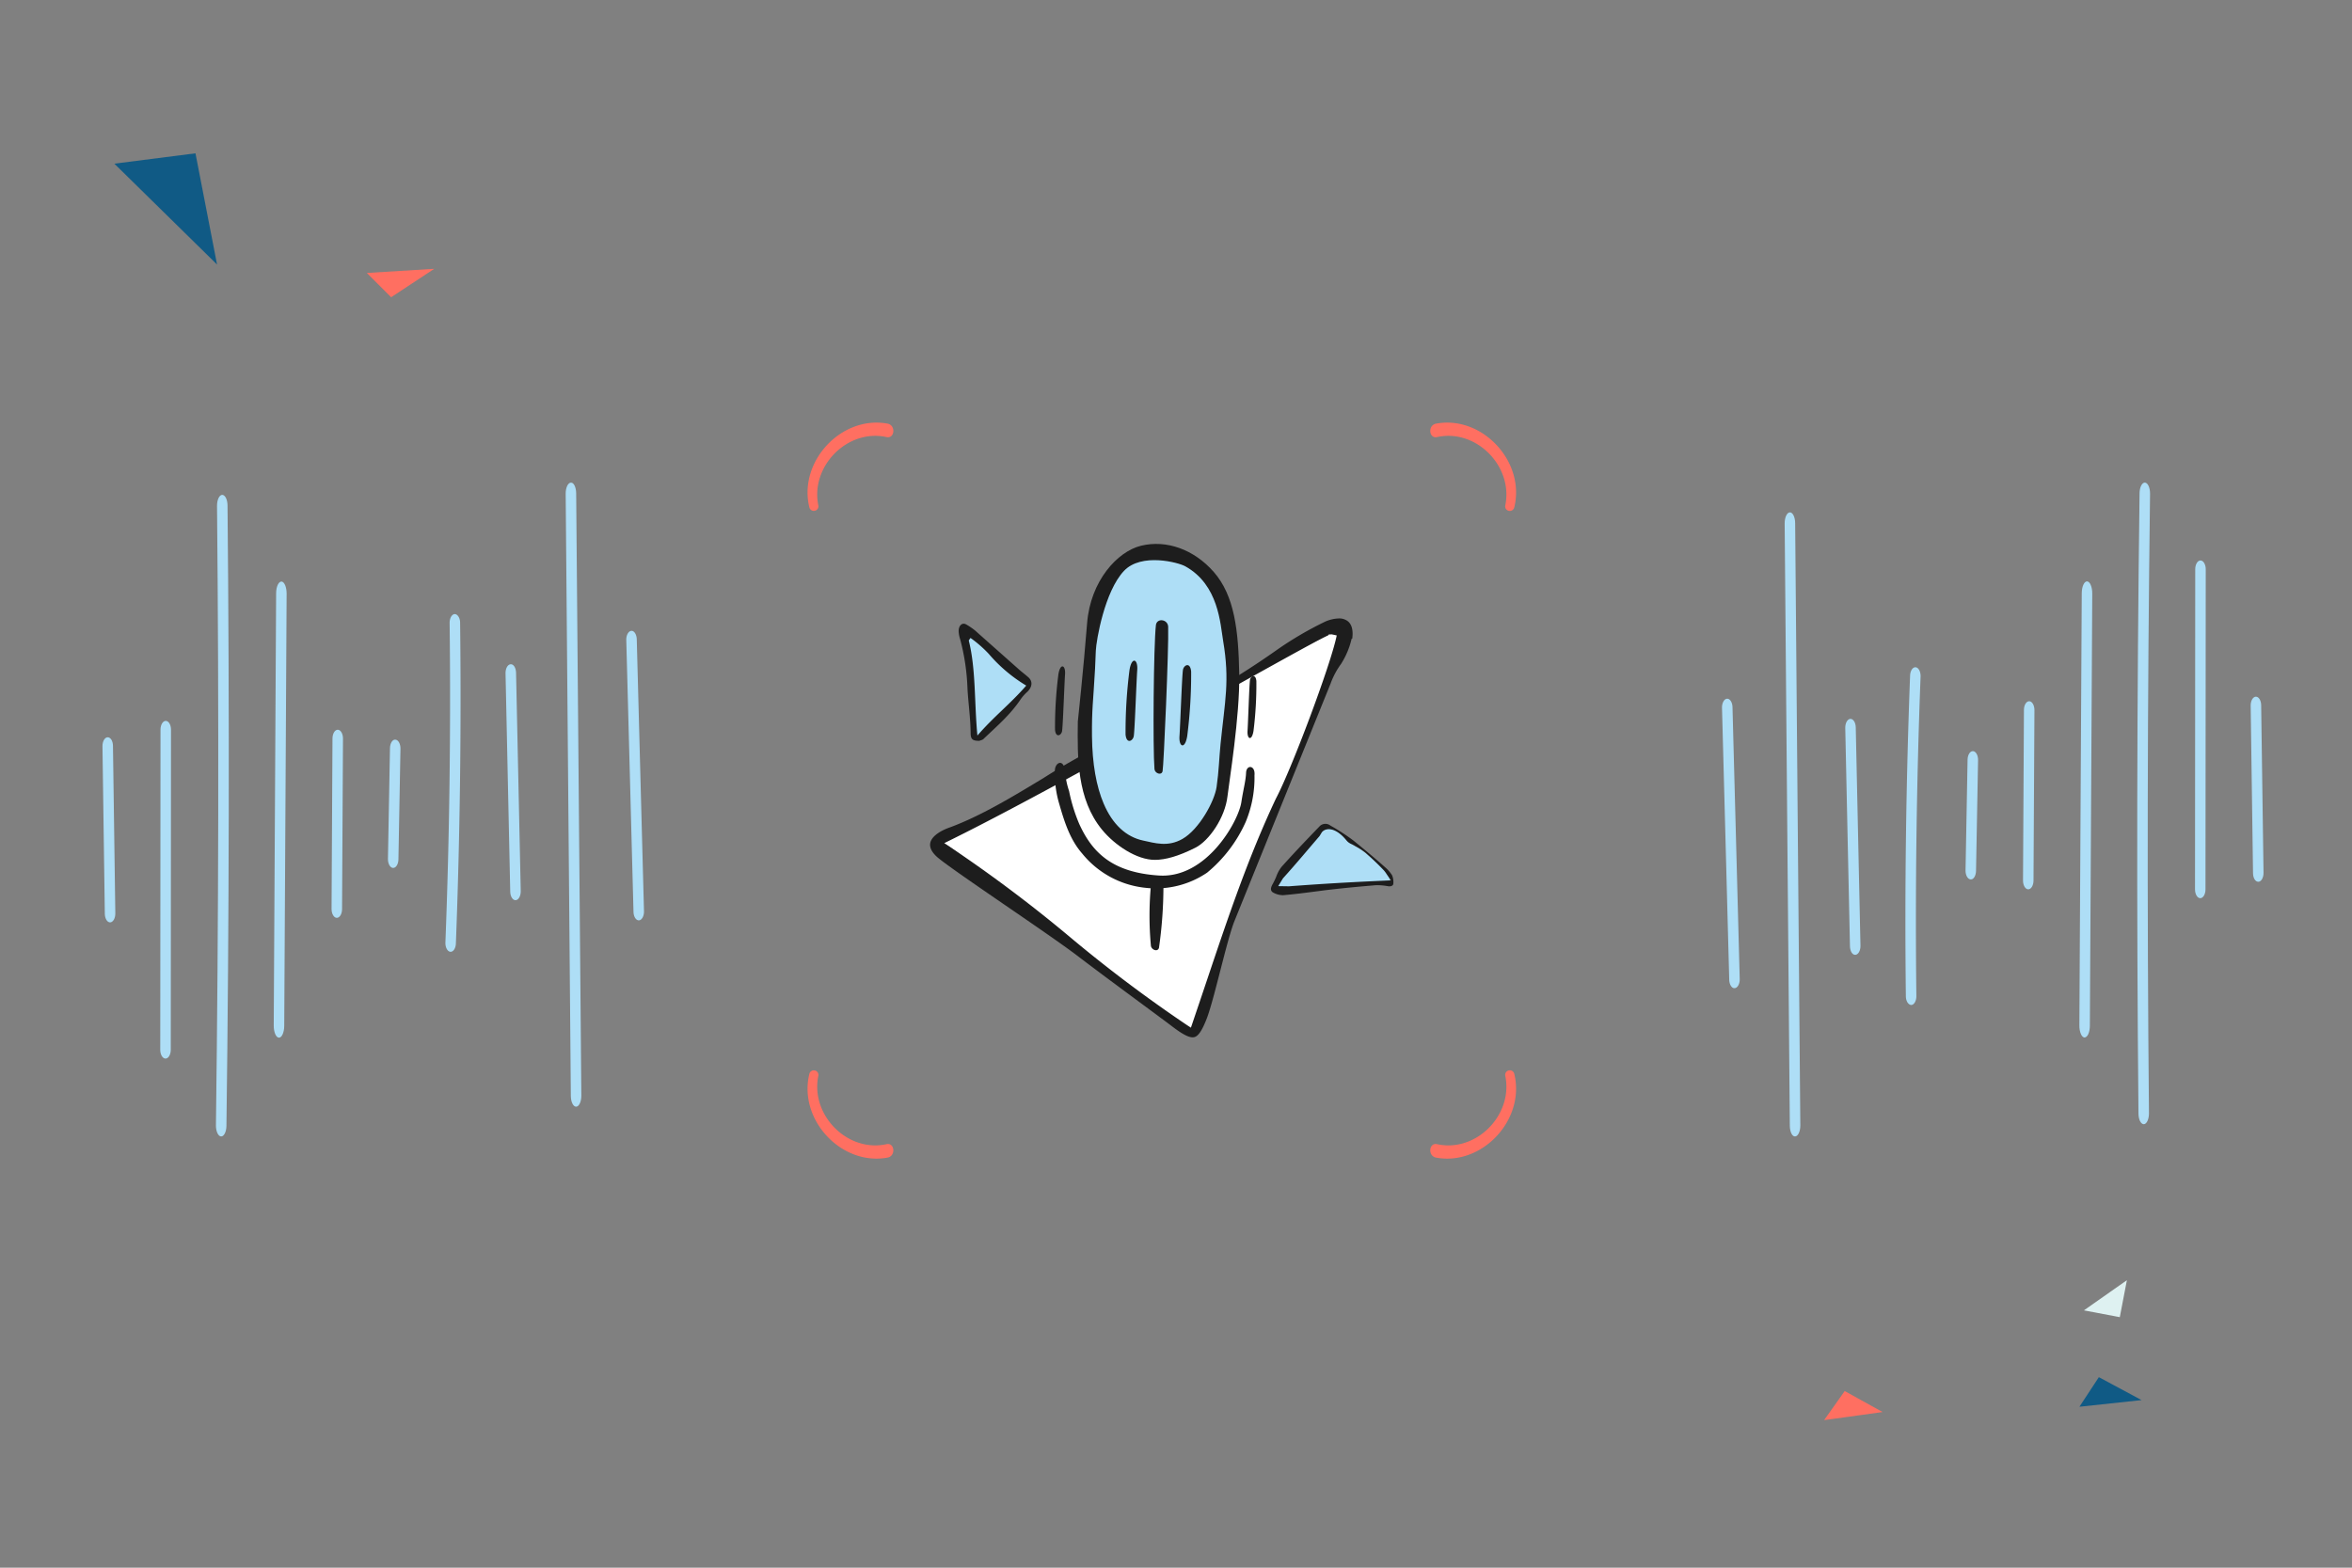 <?xml version="1.0" encoding="UTF-8" standalone="no"?>
<!-- Created with Inkscape (http://www.inkscape.org/) -->

<svg
   width="135mm"
   height="90mm"
   viewBox="0 0 135 90"
   version="1.1"
   id="svg1"
   xml:space="preserve"
   inkscape:version="1.4.2 (f4327f4, 2025-05-13)"
   sodipodi:docname="Bild-Ueversichtsseite-Introtext.svg"
   xmlns:inkscape="http://www.inkscape.org/namespaces/inkscape"
   xmlns:sodipodi="http://sodipodi.sourceforge.net/DTD/sodipodi-0.dtd"
   xmlns="http://www.w3.org/2000/svg"
   xmlns:svg="http://www.w3.org/2000/svg"><rect x="0" y="0" width="135" height="90" fill="#808080" stroke="none"/><sodipodi:namedview
     id="namedview1"
     pagecolor="#ffffff"
     bordercolor="#000000"
     borderopacity="0.25"
     inkscape:showpageshadow="2"
     inkscape:pageopacity="0.0"
     inkscape:pagecheckerboard="0"
     inkscape:deskcolor="#d1d1d1"
     inkscape:document-units="mm"
     inkscape:zoom="2.0186728"
     inkscape:cx="397.78611"
     inkscape:cy="204.83755"
     inkscape:window-width="2560"
     inkscape:window-height="1351"
     inkscape:window-x="-9"
     inkscape:window-y="-9"
     inkscape:window-maximized="1"
     inkscape:current-layer="layer1" /><defs
     id="defs1" /><g
     inkscape:label="Ebene 1"
     inkscape:groupmode="layer"
     id="layer1"><g
       id="g1"
       transform="translate(-33.517,-77)"><g
         id="Gruppe_99030"
         data-name="Gruppe 99030"
         transform="matrix(0.265,0,0,0.265,-48.897,-110.305)"><path
           id="Pfad_344481"
           data-name="Pfad 344481"
           d="m 0,14.406 24.364,3 L 27.661,0 Z"
           transform="matrix(-0.309,-0.951,0.951,-0.309,344.31,768.574)"
           fill="#105a85" /><path
           id="Pfad_344482"
           data-name="Pfad 344482"
           d="M 10.066,0 0,10.613 l 7.436,0.26 z"
           transform="rotate(43,-763.535,883.889)"
           fill="#ff6f61" /></g><g
         id="Gruppe_98768"
         data-name="Gruppe 98768"
         transform="matrix(0.265,0,0,0.265,92.658,145.309)"><path
           id="Pfad_120929"
           data-name="Pfad 120929"
           d="M 10.227,0 0,7.668 h 9.381 z"
           transform="matrix(-0.875,-0.485,0.485,-0.875,180.871,54.842)"
           fill="#ff6f61" /><path
           id="Pfad_120943"
           data-name="Pfad 120943"
           d="M 0,5.1 13.378,7.193 5.725,0 Z"
           transform="matrix(0.966,-0.259,0.259,0.966,225.9,42.062)"
           fill="#105a85" /><path
           id="Pfad_120942"
           data-name="Pfad 120942"
           d="M 7.124,7.339 10.686,0 0,3.9 Z"
           transform="matrix(0.966,-0.259,0.259,0.966,227.182,22.338)"
           fill="#def1f1" /></g><g
         id="Gruppe_99028"
         data-name="Gruppe 99028"
         transform="matrix(0.265,0,0,0.265,-154.392,-544.113)"><g
           id="Gruppe_97972"
           data-name="Gruppe 97972"
           transform="translate(611,2435.377)"><g
             id="Gruppe_97969"
             data-name="Gruppe 97969"
             transform="translate(273)"><g
               id="Gruppe_97770"
               data-name="Gruppe 97770"><g
                 id="Gruppe_93712"
                 data-name="Gruppe 93712"
                 transform="rotate(-90,79.726,79.726)"><path
                   id="Pfad_337524"
                   data-name="Pfad 337524"
                   d="M 18.4,0.4 C 8.426,-2.069 -1.629,7.373 0.222,17.331 0.561,19.165 3.53,18.9 3.133,17.1 1.274,8.665 9.464,0.533 18.025,2.357 A 1,1 0 0 0 18.4,0.4"
                   fill="#ff6f61" /><path
                   id="Pfad_337525"
                   data-name="Pfad 337525"
                   d="M 18.4,18.187 C 8.426,20.653 -1.629,11.211 0.222,1.253 0.561,-0.579 3.53,-0.315 3.133,1.479 1.274,9.918 9.464,18.051 18.025,16.227 a 1,1 0 0 1 0.371,1.96"
                   transform="translate(0,134.883)"
                   fill="#ff6f61" /><path
                   id="Pfad_337526"
                   data-name="Pfad 337526"
                   d="m 0.784,0.4 c 9.97,-2.466 20.025,6.976 18.175,16.934 -0.34,1.834 -3.308,1.568 -2.911,-0.227 C 17.906,8.665 9.716,0.533 1.155,2.357 A 1,1 0 0 1 0.784,0.4"
                   transform="translate(140.271)"
                   fill="#ff6f61" /><path
                   id="Pfad_337527"
                   data-name="Pfad 337527"
                   d="m 0.784,18.188 c 9.97,2.466 20.025,-6.976 18.175,-16.934 -0.34,-1.834 -3.308,-1.568 -2.911,0.227 1.858,8.438 -6.33,16.57 -14.893,14.747 a 1,1 0 0 0 -0.371,1.96"
                   transform="translate(140.271,134.882)"
                   fill="#ff6f61" /></g></g><g
               id="Gruppe_97529"
               data-name="Gruppe 97529"
               transform="translate(26.547,26.28)"><path
                 id="Pfad_343170"
                 data-name="Pfad 343170"
                 d="M 0,87.839 C 3.028,85.719 21.677,77.287 39.46,67.22 56.7,57.47 73.851,48.176 87.575,41.49 78.42,35.673 70.81,27.6 63.006,21.29 A 303.108,303.108 0 0 0 33,0 C 26.494,19.747 22.62,32.542 14.56,49.191 10.983,55.743 -0.152,87.946 0,87.839"
                 transform="rotate(180,44.805,52.819)"
                 fill="#ffffff" /><path
                 id="Pfad_343171"
                 data-name="Pfad 343171"
                 d="M 0.965,90.089 A 3.014,3.014 0 0 0 2.995,90.745 7.849,7.849 0 0 0 6.05,90.006 75.032,75.032 0 0 0 16.406,83.926 172.729,172.729 0 0 1 50.924,65 144.246,144.246 0 0 0 67.017,56.132 c 6.662,-4.03 13.551,-8.193 20.2,-10.649 h 0.01 C 89.7,44.608 91.25,43.36 91.483,42.065 91.703,40.854 90.764,39.742 89.942,39.023 88.278,37.57 81.6,32.988 75.15,28.562 69.027,24.362 62.698,20.02 59.573,17.637 55.619,14.616 49.906,10.393 45.317,7 42.369,4.82 40.043,3.1 39.048,2.338 36.6,0.469 35.154,-0.213 34.235,0.057 33.383,0.31 32.595,1.5 31.6,4.043 c -0.805,2.083 -1.89,6.306 -2.938,10.389 -1.111,4.319 -2.163,8.4 -3.008,10.6 L 4.768,76.638 A 17.049,17.049 0 0 1 2.5,80.894 17.451,17.451 0 0 0 0.206,86.375 L 0.083,86.348 c -0.246,1.72 0.06,3.028 0.885,3.74 M 16.632,51.677 C 22.638,38.911 26.971,26 31.563,12.336 Q 33.07,7.844 34.654,3.175 l 0.369,-1.082 0.932,0.612 a 303.584,303.584 0 0 1 25.2,18.968 305.438,305.438 0 0 0 25.945,19.498 l 1.364,0.889 -1.454,0.719 c -15.331,7.567 -41.1,21.917 -59.926,32.4 -15.807,8.8 -20.3,11.261 -21.8,11.907 l -0.07,0.206 H 4.642 A 0.649,0.649 0 0 1 4.402,87.275 L 3.44,87.069 c 1.188,-6.066 9.74,-28.9 13.191,-35.387"
                 transform="rotate(180,45.756,53.446)"
                 fill="#1d1d1d" /><path
                 id="Pfad_343172"
                 data-name="Pfad 343172"
                 d="m 25.214,1.507 c -3.867,4 -6.582,7.418 -9.428,10.5 -1.285,1.444 -3.451,1.511 -5.554,-1.052 A 8.161,8.161 0 0 0 8.183,9.3 14.5,14.5 0 0 1 5.76,7.747 C 4.233,6.413 2.416,4.982 1.145,3.667 0.842,3.351 0.552,1.824 0,1.078 5.977,0.769 14.086,0.8 25.148,0 Z"
                 transform="rotate(180,50.031,37.347)"
                 fill="#aedef6" /><path
                 id="Pfad_343173"
                 data-name="Pfad 343173"
                 d="M 16.873,0.809 C 15.828,0.945 14.82,1.079 13.838,1.192 10.304,1.605 7.086,1.892 4.314,2.127 L 3.895,2.164 A 12.561,12.561 0 0 1 1.14,1.94 C 0.568,1.873 0.185,2.027 0.058,2.369 a 3.59,3.59 0 0 0 0.283,2.007 8.36,8.36 0 0 0 1.1,1.341 c 1.89,1.7 4.143,3.617 7.235,6.12 a 43.517,43.517 0 0 0 4.985,3.248 1.774,1.774 0 0 0 2.27,-0.073 c 2.562,-2.662 5.394,-5.6 8.276,-8.822 l 0.01,-0.007 a 7.436,7.436 0 0 0 1.169,-2.123 14.4,14.4 0 0 1 0.8,-1.664 C 26.758,1.364 26.545,0.985 26.233,0.679 A 4.427,4.427 0 0 0 23.945,0 C 21.4,0.22 19.02,0.529 16.873,0.809 m 8.1,1.158 -1.025,1.68 c -3.148,3.5 -5.571,6.439 -7.92,9.155 l -0.512,0.839 c -0.928,1.115 -3.091,1.022 -5.4,-1.847 L 10.103,11.777 A 2.549,2.549 0 0 0 9.038,11.062 4.644,4.644 0 0 1 8.199,10.609 13.4,13.4 0 0 1 6.018,9.178 C 4.574,7.887 3.236,6.592 2.118,5.411 a 5.861,5.861 0 0 1 -0.6,-0.8 C 1.382,4.411 1.228,4.178 1.035,3.906 L 0.547,3.218 1.183,3.191 C 7.173,2.921 13.562,2.615 22.667,1.93 Z"
                 transform="rotate(180,50.186,38.052)"
                 fill="#1d1d1d" /><path
                 id="Pfad_343174"
                 data-name="Pfad 343174"
                 d="m 12.805,23 c 0.1,-0.223 1.125,0.166 1.4,0.063 a 0.1,0.1 0 0 0 0.047,-0.106 C 12.622,16.269 11.967,7.664 11.264,0 7.391,4.552 3.777,7.338 0,11.767 a 34.99,34.99 0 0 1 8.619,7.491 28.094,28.094 0 0 0 4.373,3.671 c 0.063,0.05 0,0.183 -0.063,0.143 z"
                 transform="rotate(180,10.633,21.081)"
                 fill="#aedef6" /><path
                 id="Pfad_343175"
                 data-name="Pfad 343175"
                 d="m 13.207,22.3 c 0.1,-0.226 0.27,-0.339 0.369,-0.566 C 12.019,15.574 12.388,8.213 11.706,1.152 8.073,5.341 4.675,7.9 1.128,11.97 a 32.993,32.993 0 0 1 8.133,6.888 26.872,26.872 0 0 0 3.946,3.442 M 11.281,0 c 1.438,0.01 1.89,0.283 1.893,1.717 0.037,3.225 0.493,6.366 0.676,9.5 a 47.775,47.775 0 0 0 1.584,10.765 6.846,6.846 0 0 1 0.326,1.618 c 0.083,1.344 -0.749,2.146 -1.654,1.6 a 14.36,14.36 0 0 1 -1.864,-1.268 l -9.467,-8.4 C 2.083,14.9 1.314,14.356 0.622,13.724 -0.26,12.912 -0.217,11.747 0.835,10.679 a 9.75,9.75 0 0 0 1.451,-1.6 C 4.6,5.6 7.57,3.111 10.349,0.446 c 0.23,-0.27 0.782,-0.353 0.932,-0.443"
                 transform="rotate(180,10.976,21.331)"
                 fill="#1d1d1d" /><path
                 id="Pfad_343176"
                 data-name="Pfad 343176"
                 d="M 1.4,12.684 C 1.566,11.969 1.819,3.44 1.949,1.566 2.079,-0.308 1.01,-0.724 0.651,1.559 A 81.481,81.481 0 0 0 0.035,12.351 c 0.16,1.624 1.181,1.121 1.364,0.333"
                 transform="rotate(180,35.352,21.026)"
                 fill="#1d1d1d" /><path
                 id="Pfad_343177"
                 data-name="Pfad 343177"
                 d="m 10.083,1.136 c 3.367,-1.92 6.346,-0.948 8.995,-0.386 3.983,0.839 7.071,3.754 9.085,8.482 1.694,3.967 2.616,9.178 2.682,15.447 0.06,6.363 -0.263,7.567 -0.7,15.527 -0.077,1.331 -0.063,1.681 -0.173,4.1 -0.11,2.419 -2.029,13.668 -6.485,18.344 -3.973,4.173 -12.409,1.93 -14.02,1.045 C 1.77,59.445 1.42,50.46 0.762,46.573 c -1.554,-9.2 -0.409,-13.73 0.6,-23.734 0.319,-3.191 0.373,-6.136 0.9,-9.787 0.479,-3.321 4.02,-9.754 7.82,-11.917"
                 transform="rotate(180,32.483,33.385)"
                 fill="#aedef6" /><path
                 id="Pfad_343178"
                 data-name="Pfad 343178"
                 d="M 5.531,62.379 C 9.813,67.254 15.773,69.4 21.3,68.046 26.421,66.795 32.238,60.405 32.957,51.287 33.739,41.377 34.97,29.943 34.97,29.943 35.07,22.189 35.18,13.158 29.712,6.519 26.961,3.171 22.206,-0.013 18.276,0 15.987,0.01 13.214,0.769 9.517,2.629 6.532,4.129 3.078,9.145 2.552,13.784 2.213,16.8 -0.14,31.118 0.007,40.206 0.17,49.683 1.031,57.244 5.531,62.379 M 12.3,4.539 c 3.181,-1.814 5.993,-0.892 8.492,-0.363 3.76,0.792 6.675,3.544 8.579,8.007 1.6,3.747 2.469,8.669 2.532,14.586 0.053,6.007 -0.25,7.145 -0.666,14.662 -0.07,1.258 -0.06,1.587 -0.163,3.873 -0.103,2.286 -1.913,12.905 -6.12,17.321 -3.75,3.937 -11.717,1.824 -13.238,0.985 C 4.448,59.6 4.116,51.11 3.496,47.444 2.028,38.755 3.11,34.479 4.062,25.038 c 0.3,-3.015 0.349,-5.8 0.849,-9.244 0.456,-3.138 3.8,-9.208 7.388,-11.254"
                 transform="rotate(180,33.483,34.223)"
                 fill="#1d1d1d" /><path
                 id="Pfad_343179"
                 data-name="Pfad 343179"
                 d="M 1.225,0.535 C 0.992,1.454 -0.136,27.3 0.014,31.823 0.067,33.487 2.49,33.806 2.673,32.172 3.173,27.733 3.355,5.55 2.982,0.998 2.912,0.1 1.484,-0.477 1.225,0.535"
                 transform="rotate(180,25.79,24.89)"
                 fill="#1d1d1d" /><path
                 id="Pfad_343180"
                 data-name="Pfad 343180"
                 d="M 0.982,0.537 A 95.121,95.121 0 0 0 0.017,14.224 c 0.053,1.661 2.476,1.98 2.659,0.349 A 70.607,70.607 0 0 0 2.736,1 C 2.666,0.1 1.242,-0.478 0.982,0.537"
                 transform="rotate(180,25.279,44.01)"
                 fill="#1d1d1d" /><path
                 id="Pfad_343181"
                 data-name="Pfad 343181"
                 d="M 1.8,16.417 C 2.016,15.492 2.389,4.45 2.565,2.024 c 0.176,-2.426 -1.2,-2.958 -1.677,0 a 105.39,105.39 0 0 0 -0.847,13.97 c 0.2,2.1 1.524,1.444 1.764,0.423"
                 transform="rotate(180,28.291,21.82)"
                 fill="#1d1d1d" /><path
                 id="Pfad_343182"
                 data-name="Pfad 343182"
                 d="M 0.781,0.962 C 0.565,1.887 0.192,12.929 0.015,15.355 c -0.177,2.426 1.2,2.958 1.677,0 A 105.39,105.39 0 0 0 2.545,1.385 C 2.345,-0.718 1.02,-0.059 0.781,0.962"
                 transform="rotate(180,22.44,21.337)"
                 fill="#1d1d1d" /><path
                 id="Pfad_343183"
                 data-name="Pfad 343183"
                 d="M 0.669,0.827 C 0.482,1.622 0.163,11.1 0.013,13.183 c -0.15,2.083 1.035,2.542 1.441,0 A 90.119,90.119 0 0 0 2.183,1.19 C 2.013,-0.617 0.875,-0.051 0.669,0.827"
                 transform="rotate(180,14.62,20.726)"
                 fill="#1d1d1d" /><path
                 id="Pfad_343184"
                 data-name="Pfad 343184"
                 d="m 1.834,25.054 c 0.073,-1.784 0.582,-3.5 1.025,-6.386 0.656,-4.23 7.564,-16.536 17.817,-15.887 10.253,0.649 14.539,5.1 17.308,11.2 a 36.61,36.61 0 0 1 2.19,7.108 17.381,17.381 0 0 1 0.869,4.25 c 0.243,2.812 2.173,2.03 2.21,0.163 a 23.021,23.021 0 0 0 -0.948,-7.2 C 41.24,14.618 40.042,10.635 37.333,7.543 A 20.309,20.309 0 0 0 23.538,0.109 19.745,19.745 0 0 0 10.277,3.4 a 30.132,30.132 0 0 0 -8.363,11 24.961,24.961 0 0 0 -1.9,10.083 c -0.22,2.236 1.744,2.359 1.817,0.576"
                 transform="rotate(180,35.137,37.309)"
                 fill="#1d1d1d" /></g></g></g><g
           id="Gruppe_98787"
           data-name="Gruppe 98787"
           transform="rotate(180,599.681,1295.009)"><g
             id="Gruppe_96969"
             data-name="Gruppe 96969"><path
               id="Pfad_343042"
               data-name="Pfad 343042"
               d="M 1.139,139 H 1.107 C 0.481,138.963 -0.014,137.885 0.001,136.589 0.586,92.065 0.666,46.919 0.237,2.392 0.226,1.1 0.724,0.025 1.354,0 1.991,0.015 2.5,1 2.511,2.3 2.94,46.9 2.86,92.124 2.274,136.718 2.26,137.986 1.754,139 1.139,139"
               transform="translate(24.577,2.644)"
               fill="#aedef6" /><path
               id="Pfad_343043"
               data-name="Pfad 343043"
               d="m 1.139,73.163 v 0 C 0.509,73.163 0,72.309 0,71.263 L 0.055,1.9 C 0.055,0.852 0.564,0 1.19,0 V 0 C 1.816,0 2.325,0.857 2.325,1.907 L 2.278,71.263 c 0,1.051 -0.509,1.9 -1.139,1.9"
               transform="translate(12.516,51.614)"
               fill="#aedef6" /><path
               id="Pfad_343044"
               data-name="Pfad 343044"
               d="M 1.645,40.1 C 1.03,40.1 0.524,39.28 0.51,38.245 L 0,1.947 C -0.014,0.9 0.484,0.025 1.11,0 1.776,-0.012 2.26,0.809 2.274,1.857 l 0.509,36.3 C 2.8,39.206 2.3,40.077 1.671,40.1 Z"
               transform="translate(0,55.167)"
               fill="#aedef6" /><path
               id="Pfad_343045"
               data-name="Pfad 343045"
               d="M 1.139,98.815 H 1.125 C 0.495,98.8 -0.007,97.62 0,96.189 L 0.517,2.561 C 0.524,1.13 1.012,0.034 1.667,0 2.3,0.02 2.8,1.194 2.791,2.626 L 2.274,96.253 c -0.007,1.422 -0.513,2.561 -1.135,2.561"
               transform="translate(37.097,21.429)"
               fill="#aedef6" /><path
               id="Pfad_343046"
               data-name="Pfad 343046"
               d="M 1.139,40.749 H 1.128 C 0.5,40.739 0,39.88 0,38.83 L 0.2,1.887 C 0.207,0.842 0.713,0 1.339,0 H 1.35 c 0.626,0.01 1.132,0.869 1.124,1.922 l -0.2,36.942 c 0,1.043 -0.513,1.885 -1.135,1.885"
               transform="translate(49.621,53.534)"
               fill="#aedef6" /><path
               id="Pfad_343047"
               data-name="Pfad 343047"
               d="M 1.139,27.793 H 1.1 C 0.474,27.761 -0.021,26.882 0,25.831 L 0.441,1.848 C 0.459,0.8 0.99,-0.081 1.613,0.006 c 0.626,0.032 1.121,0.909 1.1,1.96 l -0.44,23.982 c -0.018,1.031 -0.524,1.845 -1.135,1.845"
               transform="translate(61.83,55.677)"
               fill="#aedef6" /><path
               id="Pfad_343048"
               data-name="Pfad 343048"
               d="m 1.138,73.163 a 0.341,0.341 0 0 1 -0.073,0 C 0.435,73.098 -0.035,72.192 0.002,71.144 0.883,48.2 1.189,24.916 0.916,1.942 0.9,0.891 1.4,0.022 2.029,0 2.637,0.03 3.176,0.817 3.19,1.865 3.463,24.946 3.157,48.336 2.273,71.38 2.233,72.388 1.734,73.163 1.138,73.163"
               transform="translate(74.279,28.476)"
               fill="#aedef6" /><path
               id="Pfad_343049"
               data-name="Pfad 343049"
               d="m 2.155,51.118 c -0.608,0 -1.114,-0.807 -1.135,-1.835 L 0,1.973 C -0.021,0.924 0.466,0.043 1.1,0 1.74,-0.059 2.25,0.788 2.275,1.836 l 1.019,47.31 c 0.022,1.051 -0.469,1.932 -1.1,1.972 h -0.04"
               transform="translate(87.302,39.343)"
               fill="#aedef6" /><path
               id="Pfad_343050"
               data-name="Pfad 343050"
               d="m 2.253,135.2 c -0.619,0 -1.124,-1.029 -1.135,-2.321 L 0,2.408 C -0.011,1.1 0.491,0.028 1.117,0 1.769,-0.065 2.264,1.02 2.275,2.324 l 1.117,130.47 c 0.011,1.3 -0.491,2.383 -1.117,2.4 z"
               transform="translate(100.329)"
               fill="#aedef6" /><path
               id="Pfad_343051"
               data-name="Pfad 343051"
               d="m 2.7,62.708 c -0.6,0 -1.11,-0.8 -1.135,-1.818 L 0,1.992 C -0.028,0.942 0.46,0.053 1.086,0.005 1.7,-0.077 2.243,0.775 2.272,1.823 l 1.565,58.9 c 0.029,1.048 -0.455,1.94 -1.084,1.984 a 0.351,0.351 0 0 1 -0.051,0"
               transform="translate(113.455,32.117)"
               fill="#aedef6" /></g><g
             id="Gruppe_96968"
             data-name="Gruppe 96968"
             transform="translate(350.785)"><path
               id="Pfad_343052"
               data-name="Pfad 343052"
               d="M 1.645,0 H 1.678 C 2.3,0.037 2.8,1.115 2.784,2.411 2.2,46.931 2.118,92.078 2.547,136.6 c 0.011,1.3 -0.488,2.368 -1.117,2.392 -0.637,-0.015 -1.146,-1 -1.157,-2.3 C -0.157,92.1 -0.08,46.876 0.509,2.282 0.524,1.01 1.03,0 1.645,0"
               transform="translate(89.932)"
               fill="#aedef6" /><path
               id="Pfad_343053"
               data-name="Pfad 343053"
               d="M 1.19,0 V 0 C 1.82,0 2.329,0.854 2.329,1.9 L 2.274,71.26 c 0,1.051 -0.509,1.9 -1.135,1.9 v 0 C 0.509,73.16 0,72.306 0,71.255 L 0.051,1.9 C 0.055,0.849 0.56,0 1.19,0"
               transform="translate(102.448,16.864)"
               fill="#aedef6" /><path
               id="Pfad_343054"
               data-name="Pfad 343054"
               d="M 1.139,0 C 1.754,0 2.26,0.822 2.275,1.857 l 0.509,36.3 C 2.8,39.206 2.3,40.077 1.674,40.1 1.008,40.112 0.524,39.291 0.51,38.243 L 0,1.947 C -0.014,0.9 0.484,0.025 1.114,0 Z"
               transform="translate(114.508,46.372)"
               fill="#aedef6" /><path
               id="Pfad_343055"
               data-name="Pfad 343055"
               d="M 1.652,0 H 1.667 C 2.3,0.017 2.8,1.194 2.791,2.626 L 2.274,96.253 C 2.267,97.685 1.779,98.781 1.124,98.814 0.495,98.794 -0.007,97.62 0,96.189 L 0.517,2.561 C 0.524,1.14 1.03,0 1.652,0"
               transform="translate(77.405,21.397)"
               fill="#aedef6" /><path
               id="Pfad_343056"
               data-name="Pfad 343056"
               d="m 1.336,0 h 0.011 c 0.626,0.01 1.132,0.869 1.128,1.92 l -0.2,36.942 C 2.268,39.908 1.762,40.749 1.136,40.749 H 1.125 C 0.5,40.739 -0.007,39.88 0,38.827 L 0.2,1.885 C 0.2,0.842 0.713,0 1.336,0"
               transform="translate(65.197,47.357)"
               fill="#aedef6" /><path
               id="Pfad_343057"
               data-name="Pfad 343057"
               d="m 1.576,0 h 0.036 c 0.626,0.032 1.121,0.911 1.1,1.962 L 2.272,25.944 C 2.257,27 1.725,27.874 1.1,27.787 0.474,27.755 -0.021,26.878 0,25.827 L 0.441,1.845 C 0.459,0.814 0.965,0 1.576,0"
               transform="translate(52.747,58.17)"
               fill="#aedef6" /><path
               id="Pfad_343058"
               data-name="Pfad 343058"
               d="m 2.149,0 a 0.341,0.341 0 0 1 0.073,0 c 0.63,0.065 1.1,0.971 1.063,2.019 C 2.4,24.966 2.1,48.246 2.371,71.22 2.386,72.271 1.887,73.14 1.257,73.162 0.65,73.133 0.111,72.346 0.1,71.3 -0.173,48.219 0.133,24.829 1.017,1.785 1.054,0.774 1.552,0 2.149,0"
               transform="translate(39.727,40.002)"
               fill="#aedef6" /><path
               id="Pfad_343059"
               data-name="Pfad 343059"
               d="m 1.14,0 c 0.608,0 1.114,0.807 1.135,1.835 l 1.019,47.31 c 0.022,1.048 -0.466,1.932 -1.1,1.969 C 1.55,51.176 1.04,50.33 1.015,49.281 L 0,1.972 C -0.021,0.921 0.47,0.04 1.1,0 h 0.04"
               transform="translate(26.696,51.179)"
               fill="#aedef6" /><path
               id="Pfad_343060"
               data-name="Pfad 343060"
               d="m 1.139,0 c 0.619,0 1.124,1.029 1.135,2.321 l 1.117,130.47 c 0.011,1.3 -0.491,2.38 -1.117,2.4 -0.651,0.068 -1.146,-1.017 -1.157,-2.321 L 0,2.4 C -0.011,1.1 0.491,0.022 1.117,0 Z"
               transform="translate(13.572,6.442)"
               fill="#aedef6" /><path
               id="Pfad_343061"
               data-name="Pfad 343061"
               d="m 1.137,0 c 0.6,0 1.11,0.8 1.135,1.818 l 1.565,58.9 C 3.866,61.769 3.378,62.658 2.753,62.705 2.134,62.787 1.596,61.936 1.567,60.887 L 0,1.987 C -0.028,0.939 0.456,0.047 1.086,0 a 0.349,0.349 0 0 1 0.051,0"
               transform="translate(0,46.815)"
               fill="#aedef6" /></g></g></g></g></g></svg>
